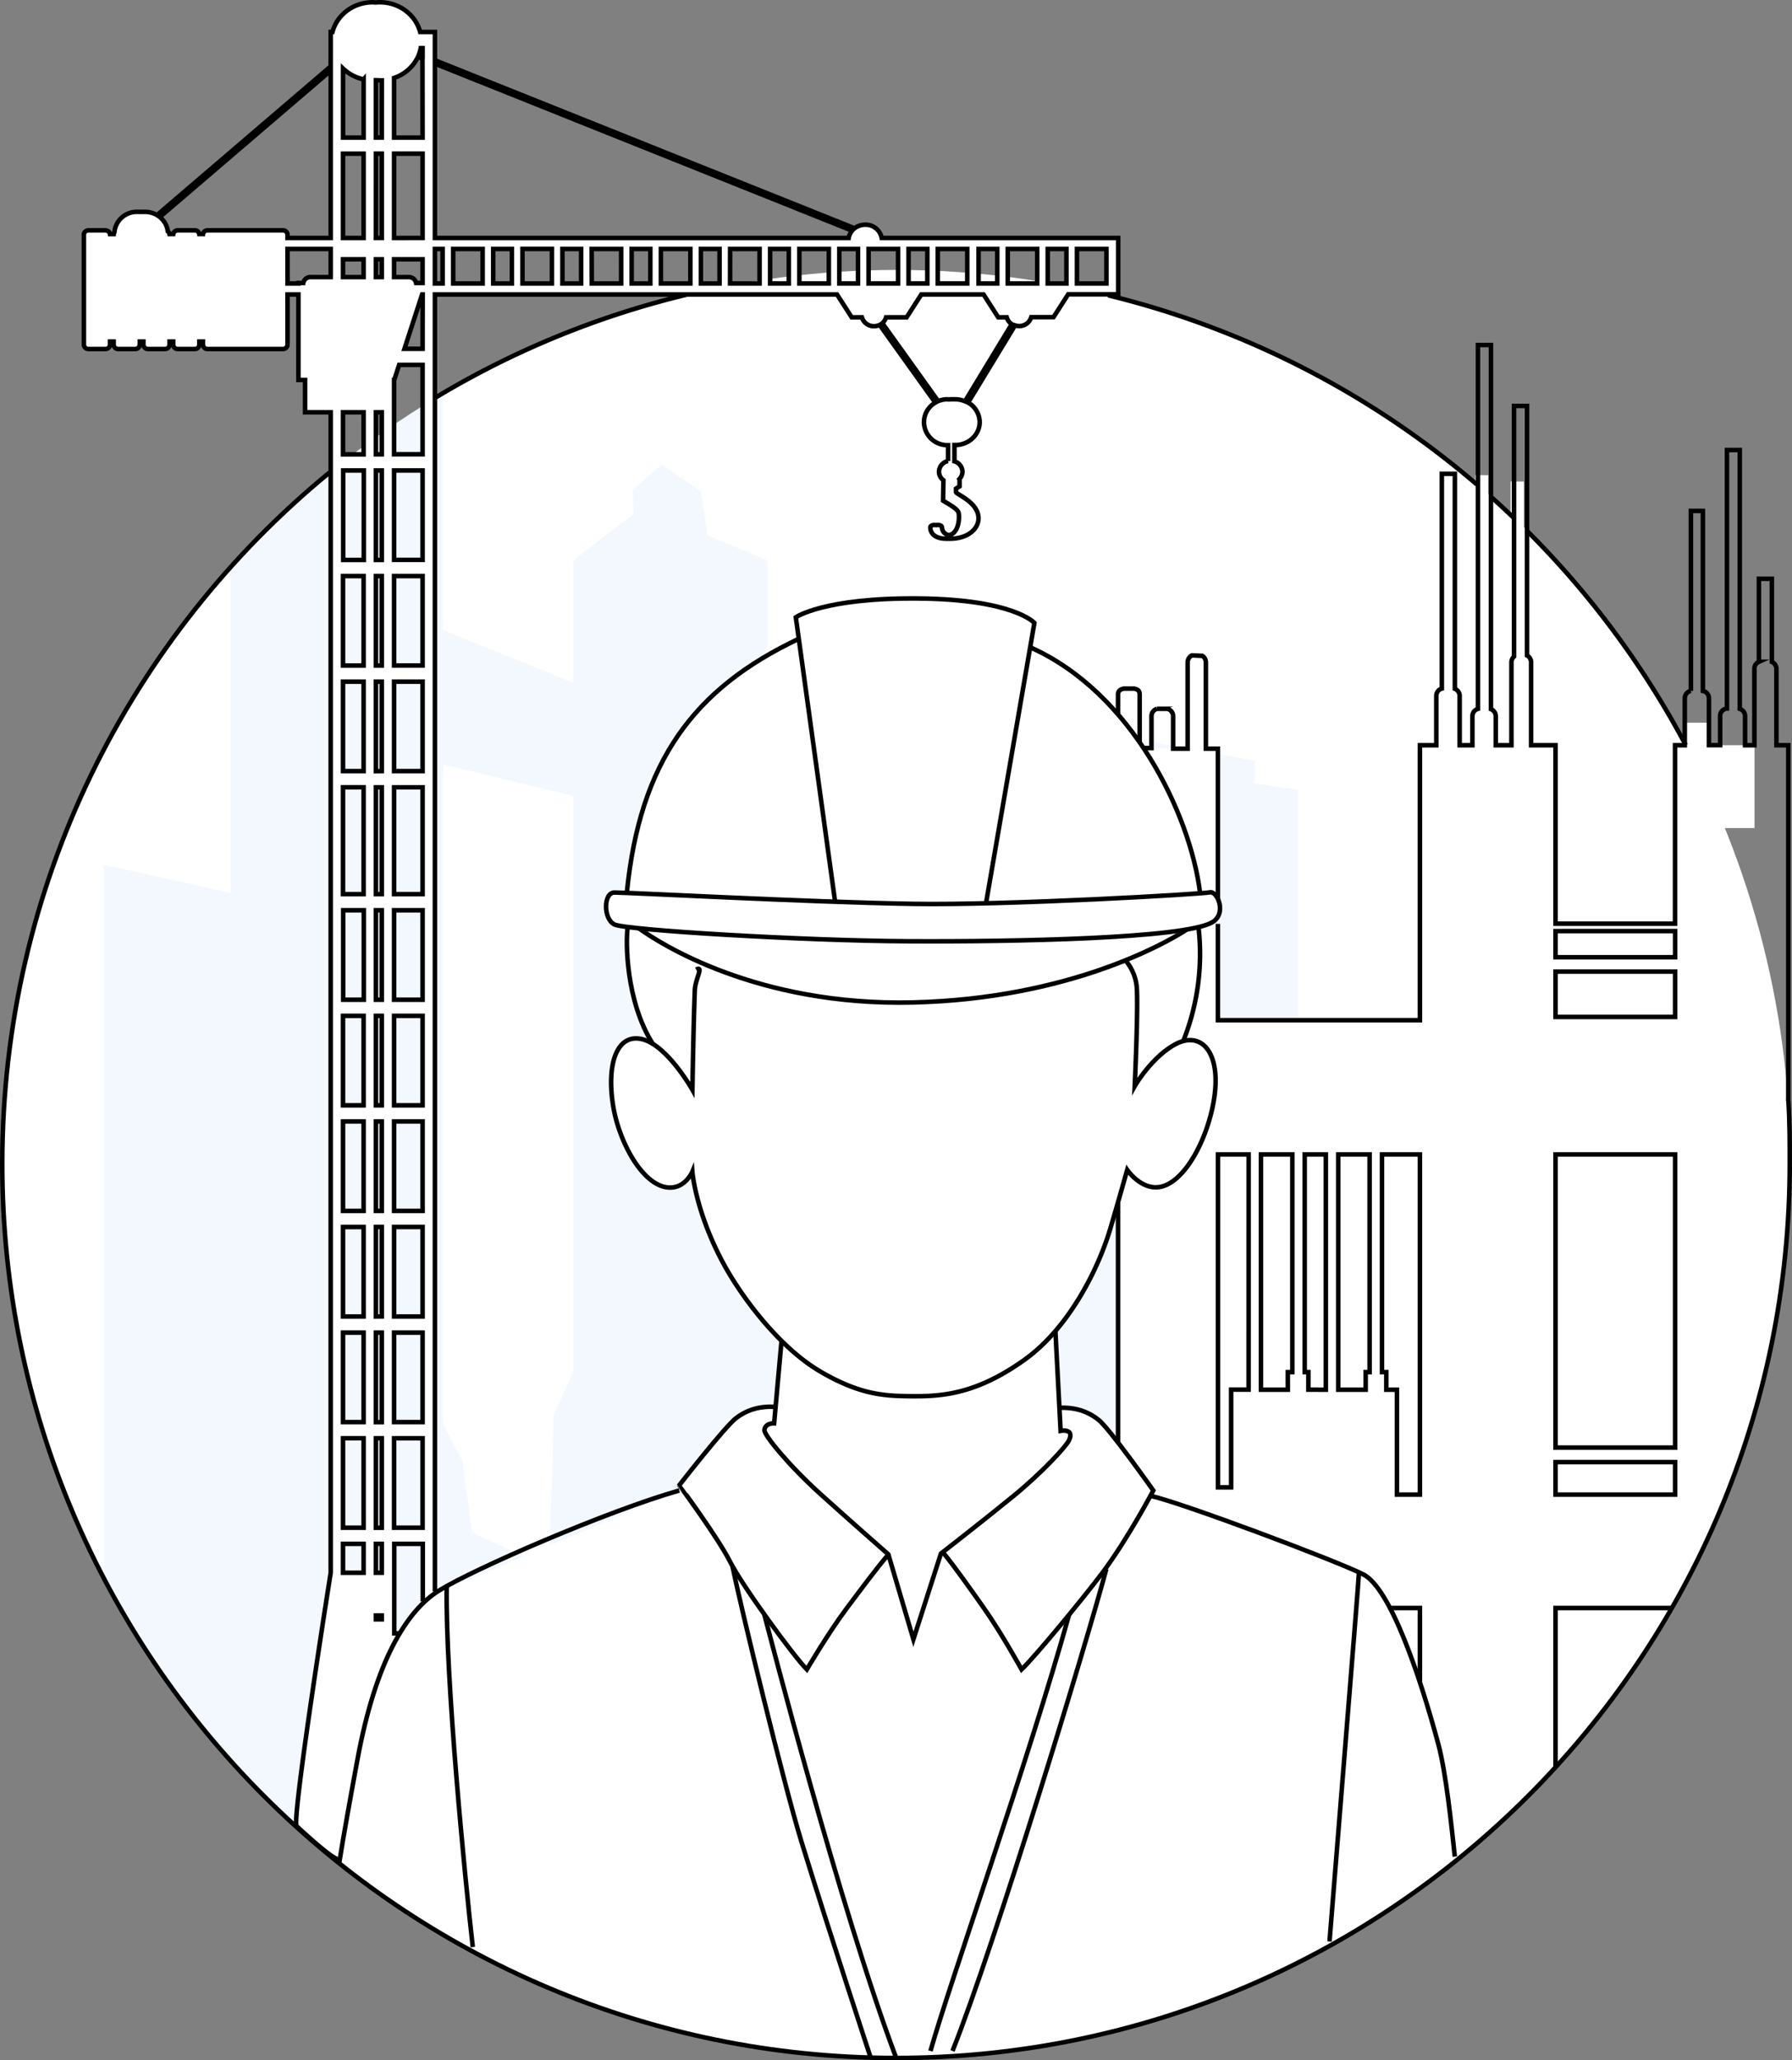 <svg xmlns="http://www.w3.org/2000/svg" xmlns:xlink="http://www.w3.org/1999/xlink" viewBox="0 0 790.37 908.4"><rect x="0" y="0" width="790.37" height="908.4" fill="#808080" stroke="none"/><defs><style>.cls-1,.cls-5{fill:none;}.cls-2,.cls-6{fill:#fff;}.cls-3{clip-path:url(#clip-path);}.cls-4{fill:#aed3ff;opacity:0.15;}.cls-5,.cls-6{stroke:#000;stroke-miterlimit:10;stroke-width:2px;}</style><clipPath id="clip-path"><circle class="cls-1" cx="395.19" cy="513.21" r="394.19"/></clipPath></defs><g id="Capa_2" data-name="Capa 2"><g id="_2004" data-name="2004"><circle class="cls-2" cx="395.44" cy="513.21" r="394.19"/><g class="cls-3"><path class="cls-4" d="M553.41,335.36l-62.12-11.3-10.43,8.49v7.18l-10,7.2v40.82l-48,18.89s-.2,3.93-.42,7.8L409.56,418V556.84l-24.88,49.62v71a47.12,47.12,0,0,1-7.6-6.3c-4.44-4.52-10.91-6.52-17.38-7.25l1.12-153.31-13.69-8.77V439.42l-8.68-2V247.07l-26.26-10.91-3.06-19.54-17.29-11.75L279,216l.54,10.5-26.68,20.57v54l-57.54-23.35V161.22l-55-33.78L139,128.55,133.67,125l-21.49,19.91.82,6.46-11.22,9.85V393.71c-18.55-4.15-42.67-9.5-56.06-12.4v363.4c19.56,18.15,48,44.4,83.09,60.4,39.4,18,121,16,223.19,14.92,27.28-.28,45.38-2.34,57.56-5.79v73.5h85.61V805.11h77.36V348.31l-19.12-2.9ZM203.92,644.08l-8.61-16.5V337l57.54,14v253.7l-8.62,19L242.28,690c-13.41-3.93-34-14.54-34-14.54Z"/><path class="cls-2" d="M738.29,323.63v80.61H686.21V322.36H674.68V308.1h-6.3v14.26H626.26V448.47h-90.1V330.11H488V467.64h5.12v427.5H788.74V323.63Zm0,124.84H686.21v-19.7h52.08Zm0-25.86H686.21V410.4h52.08Z"/><path class="cls-5" d="M738.82,509V638.28H686.08V509ZM686.08,644.66h52.74V659H686.08ZM626.26,659H616.13V612.75h-4.69V605h-1.91V509h16.73Zm-46.8-46.27h-2.39V605h-1.63V509h9.33V612.75ZM604.07,605h-1.73v7.74h-12.1V509h13.83ZM570,509v96h-2v7.74H556.15V509Zm-19.3,103.71H543v43.1h-5.8V509h13.52ZM613.07,709h13.19v32.44m59.82,98.67V709h52.74v131.1h-6.18a3.16,3.16,0,0,0-2.93,3.35v18.72H689V843.47A3.16,3.16,0,0,0,686.08,840.13Zm52.74-391.72H686.08v-20h52.74Zm0-37.86v11.53H686.08V410.55ZM493.11,529.46V636"/></g><rect class="cls-2" x="650.6" y="209.52" width="5.82" height="80.84"/><rect class="cls-2" x="666.28" y="212.32" width="5.82" height="80.84"/><path class="cls-6" d="M191.82,701.7V129.84H369.17l6.48,10.08h4.5a5.49,5.49,0,0,0,5.35,3.91,5.82,5.82,0,0,0,2.47-.57l24.55,34.27a10,10,0,0,0-5,8.64,10.25,10.25,0,0,0,10.38,10.11h.25v7a4.9,4.9,0,0,0-4,4.71,4.69,4.69,0,0,0,1.95,3.76l-.15,9c4.06,2.42,6.19,3.76,6.76,5.11s.52,9.42-4.25,10.08h-.05a3.57,3.57,0,0,1-2.95-3.4c0-.9-1.48-1.24-2.57-1-1.09-.24-2.57.1-2.57,1,0,0-.38,5,7.15,5,.27,0,.52,0,.79,0s.4,0,.63,0c8.2,0,12.68-4.48,12.68-9,0-7.08-9.82-10.57-9.92-11.56,0-.24,0-.83,0-1.57l1.57-.95v-3.32a4.64,4.64,0,0,0,1.27-3.15,4.87,4.87,0,0,0-3.53-4.57v-7.2l.38,0c5.94,0,10.76-4.53,10.76-10.11a10,10,0,0,0-5.12-8.59l20.71-34.05a5.89,5.89,0,0,0,1.79.3,5.49,5.49,0,0,0,5.35-3.91h9.82l6.47-10.08h22.06V125h0V109.77h0v-4.84H388.88a7.23,7.23,0,0,0-7.28-5.85,7.63,7.63,0,0,0-4.67,1.57L191.82,26.57V14.1h-6.51c-2-7.52-9.16-13.1-17.76-13.1-.53,0-1.05,0-1.57.07s-1-.07-1.57-.07c-8.6,0-15.8,5.58-17.76,13.1h-.79V29.27L69.26,94.84a10.57,10.57,0,0,0-5.32-1.42q-.34,0-.69,0t-.69,0c-.34,0-.67,0-1,0s-.66,0-1,0a9.86,9.86,0,0,0-10.1,9,1.69,1.69,0,0,0-.3.8H48.5a2,2,0,0,0-2-1.66H39.07a2.16,2.16,0,0,0-1.46.55,1.78,1.78,0,0,0-.61,1.33v7.27h0V152a2,2,0,0,0,2.07,1.89h7.38A2,2,0,0,0,48.52,152V150.6h1.61V152a2,2,0,0,0,2.08,1.89h7.37A2,2,0,0,0,61.65,152V150.6h1.61V152a2,2,0,0,0,2.08,1.89h7.37A2,2,0,0,0,74.79,152V150.6h1.6V152a2,2,0,0,0,2.08,1.89h7.37A2,2,0,0,0,87.92,152V150.6h1.6V152a2,2,0,0,0,2.08,1.89h33.14a2,2,0,0,0,2.07-1.89V129.84h4.81v37.69h2.94v14.25h11.3V693.46S129.24,797.87,130.7,805.07c0,0,17.65,16.61,19,14.56m26.14-99.45h-1.95v-2.92c0-.11,0-.21,0-.32v-7.65c0-.11,0-.21,0-.32V696.75c0-.11,0-.21,0-.32V680.72h12.58v25.35m-35.1-304.72h9.08v39.46h-9.08Zm0-193.9h9.08V246.9h-9.08ZM168.38,714H165.8v-1.71h2.58ZM165.8,580.49V541h2.58v39.46Zm2.58,7.1v39.46H165.8V587.59Zm-2.58-53.66V494.47h2.58v39.46Zm0-46.56V447.91h2.58v39.46Zm0-46.56V401.35h2.58v39.46Zm0-46.56V347.13h2.58v47.12Zm0-54.22V300.57h2.58V340Zm0-46.56V254h2.58v39.46Zm0-46.57V207.45h2.58V246.9Zm0,387.26h2.58v39.45H165.8Zm2.58-573.5H165.8V35.36H166c.52,0,1,.07,1.57.07.28,0,.55,0,.83,0Zm-8-25.67V60.66h-9.08V30.21A18.69,18.69,0,0,0,160.37,35Zm5.43,32.77h2.58v37.16H165.8Zm64.62,42h13V125h-13ZM225.77,125h-8.24V109.77h8.24Zm22.29-15.23h8.24V125h-8.24Zm12.9,0h13V125H261Zm17.63,0h8.24V125h-8.24Zm12.9,0h13V125h-13Zm17.64,0h8.24V125h-8.24Zm12.89,0h13V125H322ZM339.66,125V109.77h8.24V125Zm12.9-15.23h13V125h-13Zm17.63,0h8.24V125h-8.24Zm-183.8,15h-2.88a3.17,3.17,0,0,0-3.23-2.59h-6.47v-7.86h12.58Zm-20.59-2.59v-7.86h2.58v7.86Zm-14.51-7.86h9.08v7.86h-9.08Zm-24.48-4.55h19.05v12.41H137a3.15,3.15,0,0,0-3.22,2.59h-2.14V125h-4.81Zm65,0h3.41V125h-3.41Zm8.07,0h13V125h-13ZM383.09,125V109.77h13V125ZM173.81,104.92V67.76h12.58v37.16Zm12.58-44.26H173.81V34.37a17.92,17.92,0,0,0,10.53-9.3l2,.82Zm-35.1,7.1h9.08v37.16h-9.08Zm17.09,114v18.56H165.8V181.78ZM151.29,254h9.08v39.46h-9.08Zm0,46.56h9.08V340h-9.08Zm0,46.56h9.08v47.12h-9.08Zm0,100.78h9.08v39.46h-9.08Zm0,46.56h9.08v39.46h-9.08Zm0,46.56h9.08v39.46h-9.08Zm0,46.56h9.08v39.46h-9.08Zm0,46.57h9.08v39.45h-9.08Zm14.51,46.56h2.58v12.74H165.8Zm20.59-7.11H173.81V634.16h12.58Zm0-46.56H173.81V587.59h12.58Zm0-46.56H173.81V541h12.58Zm0-46.56H173.81V494.47h12.58Zm0-46.56H173.81V447.91h12.58Zm0-46.56H173.81V401.35h12.58Zm-12.58-46.56V347.13h12.58v47.12ZM186.39,340H173.81V300.57h12.58Zm0-46.56H173.81V254h12.58Zm0-46.57H173.81V207.45h12.58Zm0-46.56H173.81V167.53h.07l2.16-6.65h10.35ZM400.73,125V109.77H409V125Zm-24.9-23.29a6.67,6.67,0,0,0-1.51,3.22H191.82V28.07ZM186.39,24.39l-1.53-.61a15.84,15.84,0,0,0,.71-2.58h.82Zm-40.53,6.75v73.78H126.81v-1.49a2,2,0,0,0-2.07-1.88H91.6a2.38,2.38,0,0,0-.81.14,1.91,1.91,0,0,0-1.24,1.52H87.89a2,2,0,0,0-2-1.66H78.47a2.38,2.38,0,0,0-.81.14l-.17.09a1.51,1.51,0,0,0-.18.09,1.84,1.84,0,0,0-.89,1.34H74.76A1.85,1.85,0,0,0,74,102a9.34,9.34,0,0,0-3.54-6.3Zm6.94,150.64h7.57v18.56h-9.08V181.78Zm-1.51,498.94h9.08v12.74h-9.08Zm35.1-526.94h-8l7.78-23.94h.26Zm239.22,23.15a11.32,11.32,0,0,0-4.34-.87c-.25,0-.5,0-.75,0s-.5,0-.75,0-.64,0-1,.05-.61-.05-.92-.05a10.59,10.59,0,0,0-4.07.81l-24.63-34.39a5.16,5.16,0,0,0,1.65-2.56h9.07l6.47-10.08h27.46l6.47,10.08h3.76a5.2,5.2,0,0,0,2.22,3Zm1-51.93h-13V109.77h13Zm5-15.23h8.24V125h-8.24ZM444.47,125V109.77h13V125Zm17.64,0V109.77h8.24V125ZM488,125H475V109.77h13Z"/><path class="cls-5" d="M537.16,399.32V330.11h-5.3v-38a3.45,3.45,0,0,0-1.56-2.94l-4.57-.2a3.41,3.41,0,0,0-1.91,3.14v38h-6.41V315.88a3.32,3.32,0,0,0-2.56-3.34l-4.57,0a3.32,3.32,0,0,0-2.41,3.31v14l-5.22-.05V306.32c0-2-1-2.36-2.4-2.7l-4.57,0c-1.45.26-2.57.94-2.57,2.63v15.3"/><polygon class="cls-2" points="753.78 328.59 753.78 318.66 743.43 318.66 743.43 328.59 741.82 328.59 741.82 365.1 773.84 365.1 773.84 328.59 753.78 328.59"/><path class="cls-5" d="M788.74,485.19V328.59h-5.25V295a3.4,3.4,0,0,0-2-3.15V255.19h-5.71v36.6a3.39,3.39,0,0,0-2,3.16v33.64h-4.11V315.84a3.34,3.34,0,0,0-2.34-3.28V198.42h-5.65v114a3.24,3.24,0,0,0-3,3.38v12.75h-4.94V308a3.29,3.29,0,0,0-2.67-3.35V225.27h-5.29v79.36a3.29,3.29,0,0,0-2.69,3.35v20.61h-4.31v78.68H686.08V328.59H675.3v-36.5a3.41,3.41,0,0,0-1.79-3.07V179h-5.74V289.47a3.49,3.49,0,0,0-1.15,2.62v36.5h-6.91V315.88a3.37,3.37,0,0,0-2.12-3.21V152.13h-5.74V312.56a3.34,3.34,0,0,0-2.44,3.32v12.71h-5.62V306.92a3.36,3.36,0,0,0-2.12-3.2V208.9h-5.74v94.71a3.32,3.32,0,0,0-2.44,3.31v21.67h-7.23v43.58h0v77.65h-89.1V407.34"/><path class="cls-2" d="M641.65,818.61s-66.92,52.74-133.83,72.08c-55.06,15.92-143,25.31-229.23-1.23-62-19.08-128.94-68.28-128.94-68.28S165.8,714,190.6,703.42c43.39-18.45,109-46.23,109-46.23,25.66-30.45,21.37-36.49,42.49-36.87,1.39,0,2.88-28.67,2.88-28.67-36.42-36.11-39.31-74.59-39.31-74.59s-5.69,10.25-15,5.42c-14.85-7.67-21-35.51-21-43-.05-31.06,18.32-19.22,18.32-19.22-14.12-26.43-11.13-51-11.13-51l-5.8-1.68c-3.32-2.81-4.71-10.81-1.44-13.67l6.92-.53s3.58-36.68,19-62.69c20.87-35.12,56.74-49.05,56.74-49.05L351,272.17s27-8.29,54.27-8.29c29.32,0,50.95,10.77,50.95,10.77l-1.85,10.74c-2.93-5.49,31.11,17.45,50.63,45.34,17.42,24.9,24.31,60.3,24.31,62.69h5.63c2.27,0,5.18,8.43,1.27,12.1l-7.5,3.78A105.1,105.1,0,0,1,521.89,459s19.36-5.13,12.7,30.16c-1.14,6.05-9,30.18-21.18,33.56-9.22,2.55-16.23-6.95-16.23-6.95s-7.14,41.7-31.71,71.16c-.6.73,1.87,33.83,1.87,33.83,17.77-1.69,26.54,16.31,40.48,38.94,0,0,68.43,19.65,93.43,34.5S641.65,818.61,641.65,818.61Z"/><path class="cls-5" d="M271,393.53c6.68,0,84.49,4.21,131.7,5,41.42.7,127.6-4.32,130.92-5.08s7.72,9.58.83,13.33c-12.84,7-86.39,8.51-134.21,8.24C354,414.78,276,410.1,271,407.62S266.13,393.55,271,393.53Z"/><path class="cls-5" d="M523.5,409.81c-9,5.9-52,30.53-120.79,32.19S290.9,415.93,281.78,409.3"/><path class="cls-5" d="M307.05,427.5c3.51-1.81-.41,4.14-.6,9.11-.59,15.2-1.06,43.91-1.06,43.91S294.21,460.64,283,458.15s-15.66,11.6-12.43,30.24c2.76,15.88,13.67,36,25.69,35.21,6.39-.44,9.11-7,9.11-7s1.24,16.57,12.68,38.59c8.43,16.24,25.48,38.66,43.24,49.23s28.81,11,38.94,11.18c13.56.19,29.36-.06,51.78-16.16,19.63-14.1,32.39-40.14,37.48-57,3.16-10.52,7.67-26.62,7.67-26.62s5.31,7.83,12.8,7.69c12-.23,23.23-21.77,25.72-40.41,2.62-19.63-6.21-29-17.81-22.37-10.49,6-17.4,18.22-17.4,18.22s1.7-36.79.83-44.32A21.1,21.1,0,0,0,496,423"/><path class="cls-5" d="M276.81,409.3c-.83,5.36-.94,32,11.13,51"/><path class="cls-5" d="M528.66,409.3A103.43,103.43,0,0,1,521.89,459"/><path class="cls-5" d="M368.33,397.6,351,272.17s12.43-8.7,54.27-8.29,50.95,10.77,50.95,10.77L435,397.6"/><path class="cls-5" d="M352.27,281.68c-46.47,22-70.06,54.28-75.78,111.74"/><path class="cls-5" d="M454.32,285.39c44.93,19.91,70.58,73.54,74.94,108"/><path class="cls-5" d="M344.7,591.14l-3.27,36.43s-4-.23-4.27,3c-.21,2.14,10.7,15.55,24.77,28.25,13.13,11.85,29.88,26.53,29.88,26.53l11.05,37.46L415,685s17.66-13.7,31.66-25.11c13.14-10.71,23.65-22.24,24.85-24.85,2.49-5.39-3.72-4.14-3.72-4.14l-2.3-44"/><path class="cls-5" d="M342.08,620.32c-6.76-.41-12.36,1.14-17.33,4.87s-25.16,29.68-25.16,29.68S316.68,678,322,688.57s28,41.63,33.86,47.53c0,0,9.3-15.86,17.4-26.72,6-8,13.78-18.49,18.59-24"/><path class="cls-5" d="M467.34,620.72c6.77-.24,12.32,1.46,17.19,5.32s24.14,31.15,24.14,31.15-11.15,21.21-22.5,36.35c-8,10.65-29.54,36.81-35.6,42.56,0,0-8.88-16.1-16.69-27.16-5.75-8.16-13.29-18.84-18-24.48"/><path class="cls-5" d="M299.59,657.19c-31.69,9-90.4,34.48-105.94,44.11-14.28,8.86-28,31.07-36,74.57-2.49,13.41-6.32,34.46-8,45.31"/><path class="cls-5" d="M208.53,858.51c-3.42-29.82-12.14-118.68-11.51-159.17"/><path class="cls-5" d="M337.15,712c1.9,7.14,33.64,130.5,58.13,195.42"/><path class="cls-5" d="M323.06,690.62c3.59,17.57,22.64,96.12,30.46,121.54C366,852.64,384,907.22,384,907.22"/><path class="cls-5" d="M471.51,712c-18,64.64-52.73,162.52-61.12,192.32"/><path class="cls-5" d="M420.11,904.3c18.95-47.53,59.46-181.14,67.85-212.52"/><path class="cls-5" d="M507.82,659.66c13,2.8,81.31,28.39,93.43,34.5s25.25,45.64,33.08,74.69c3.51,13,5.81,35.92,7.32,49.76"/><path class="cls-5" d="M599.39,693.26c-.31,6.53-12.36,154.07-13,162.77"/><path class="cls-5" d="M788.74,484.83c.65,9.25.63,19,.63,28.38,0,217.7-176.48,394.19-394.18,394.19S1,730.91,1,513.21c0-123,56.29-232.75,144.5-305"/><path class="cls-5" d="M673.51,234.07a395.59,395.59,0,0,1,70,94.47"/><path class="cls-5" d="M658,219.4q5.13,4.59,10.09,9.35"/><path class="cls-5" d="M488.76,130.2a393.08,393.08,0,0,1,162.6,83.4"/><path class="cls-5" d="M191.82,175.47A391.61,391.61,0,0,1,302.55,130"/></g></g></svg>